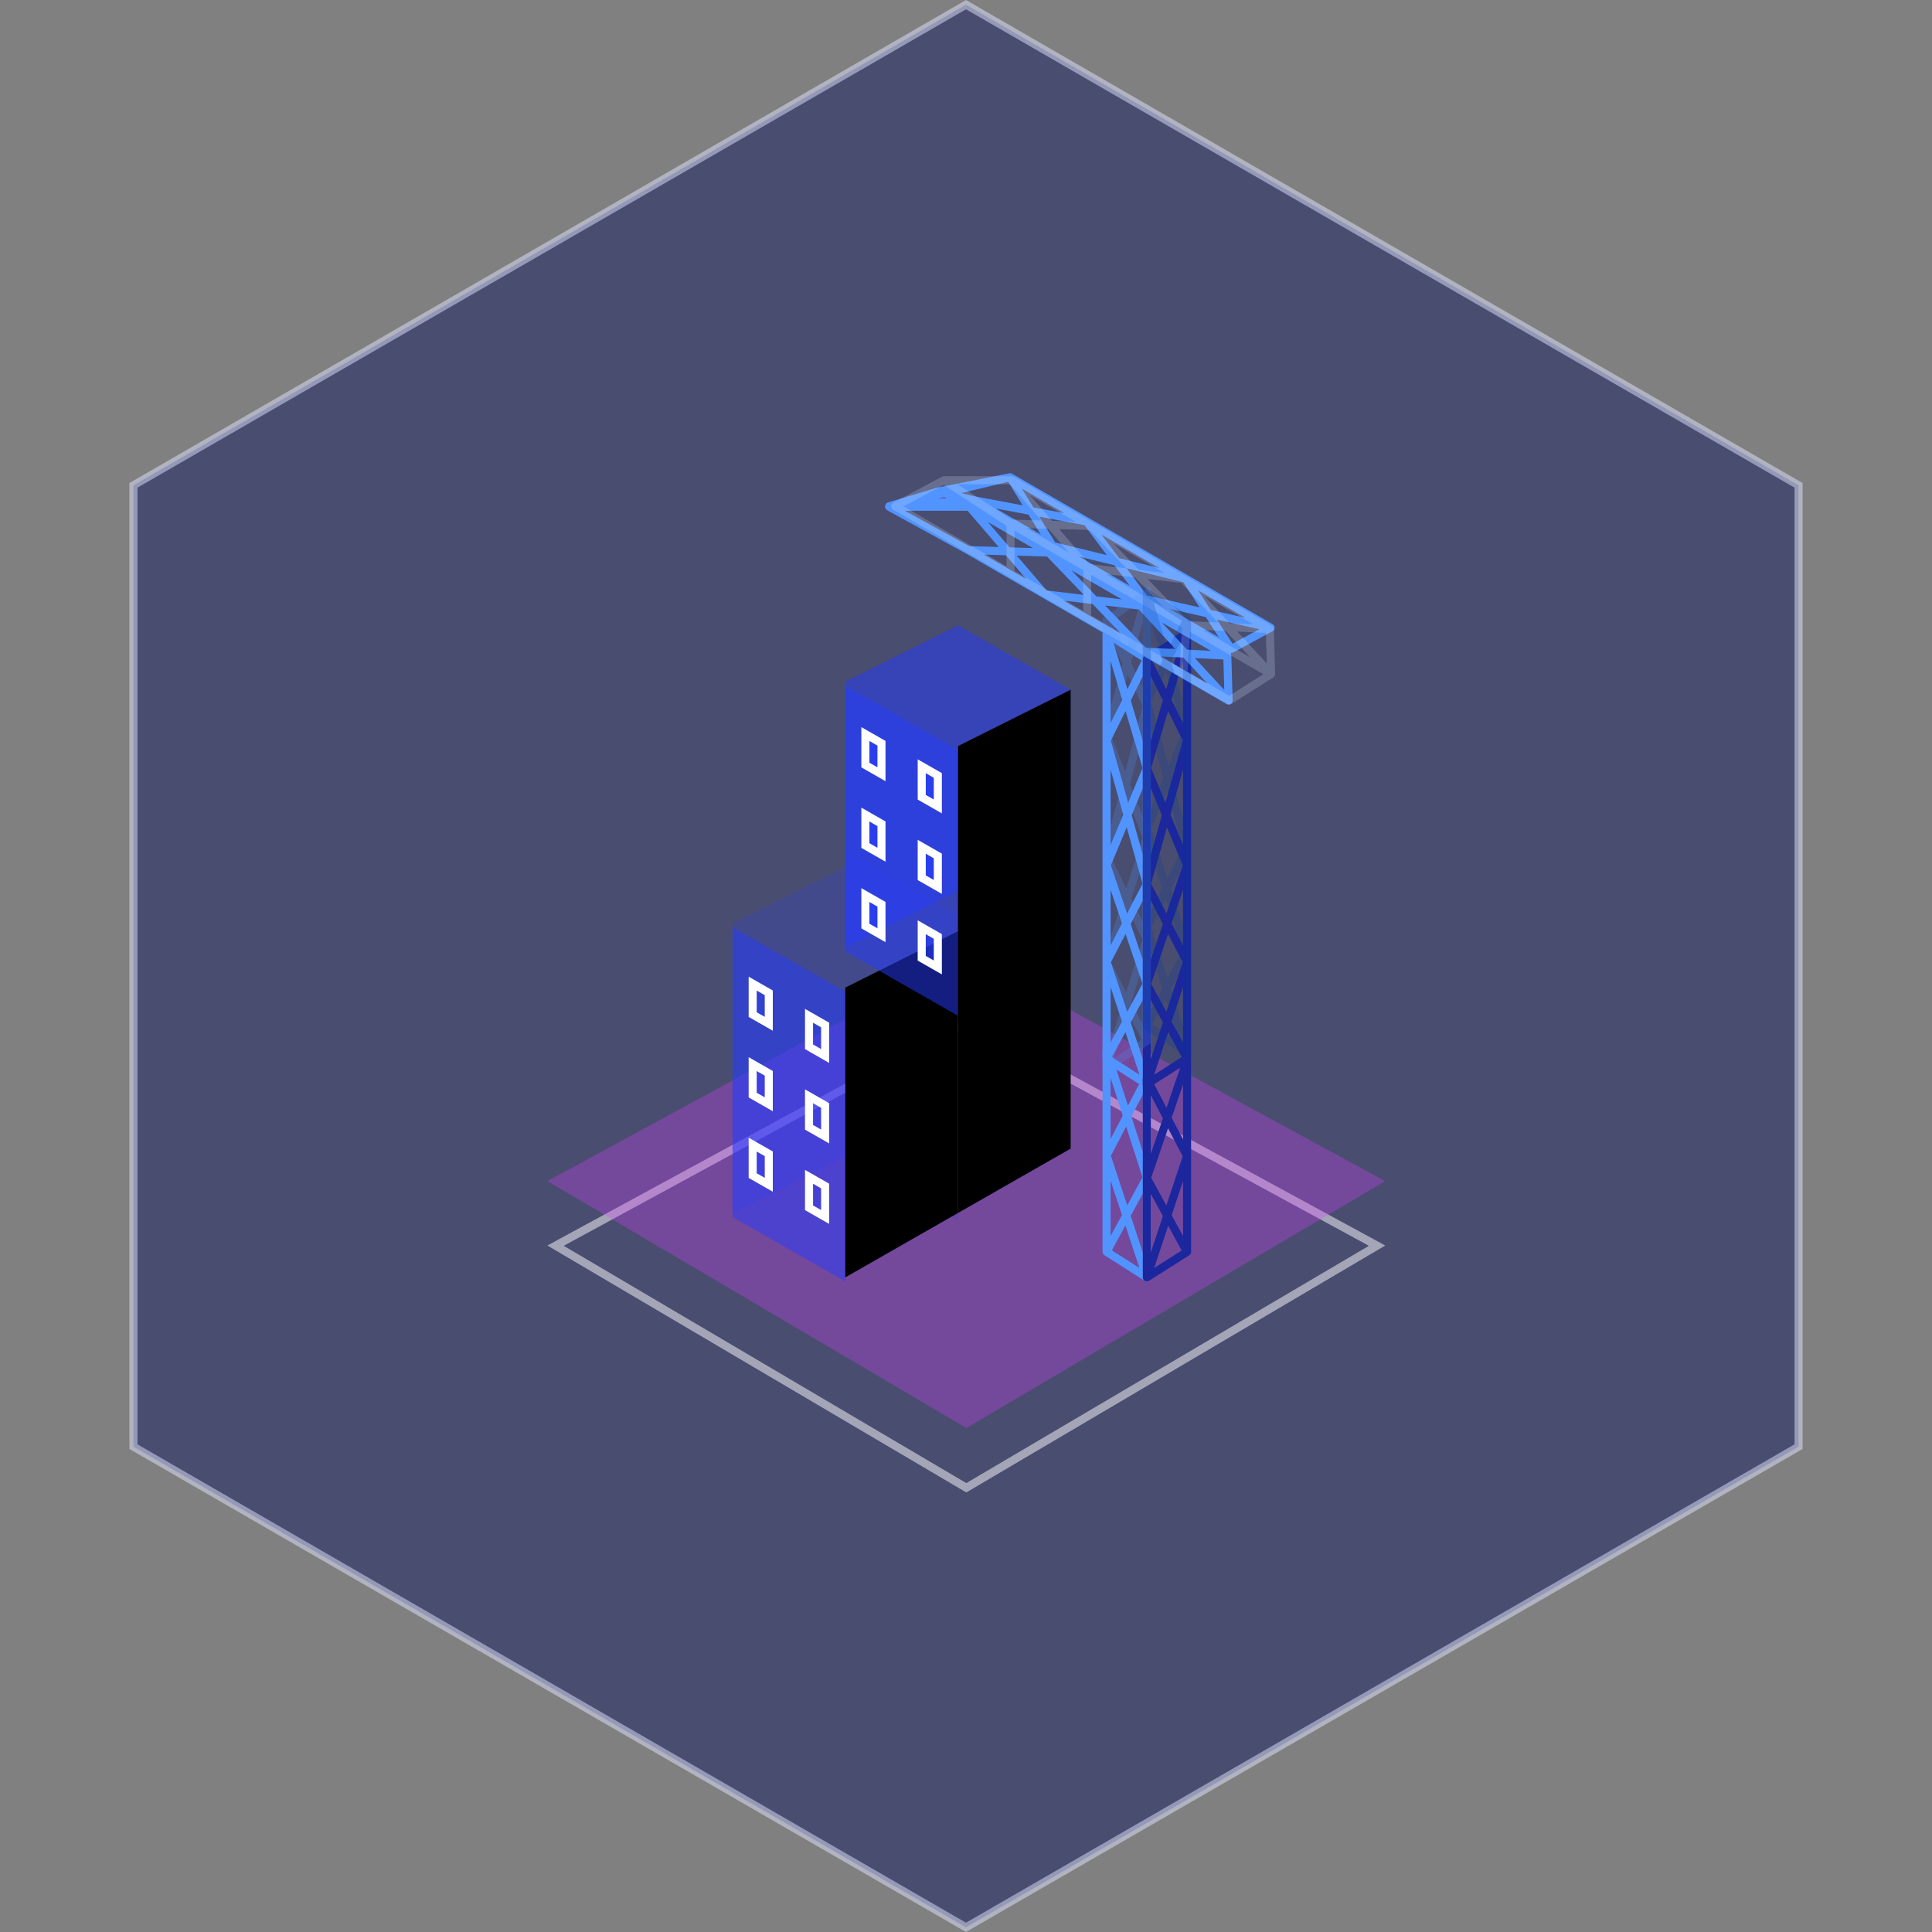 <svg width="240" height="240" viewBox="0 0 240 240" fill="none" xmlns="http://www.w3.org/2000/svg">
<rect x="0" y="0" width="240" height="240" fill="#808080" stroke="none"/>
<path opacity="0.5" d="M16.577 60.289L120 0.577L223.423 60.289V179.711L120 239.423L16.577 179.711V60.289Z" fill="#131A60" stroke="#E3E6FF"/>
<g clip-path="url(#clip0_729_31954)">
<path opacity="0.5" fill-rule="evenodd" clip-rule="evenodd" d="M68 154.723L120.04 185.397L172.08 154.723L120.04 126.424L68 154.723ZM70.029 154.758L120.04 184.236L170.051 154.758L120.04 127.562L70.029 154.758Z" fill="white"/>
<path opacity="0.3" d="M68 146.723L120.04 118.424L172.08 146.723L120.04 177.397L68 146.723Z" fill="#DB3DFD"/>
<path d="M91 115.183L105 123.183V159.183L98 155.183L91 151.183V115.183Z" fill="#263CFF" fill-opacity="0.5"/>
<path d="M105 105.683L119 113.683V151.683L105 143.683V105.683Z" fill="#263CFF" fill-opacity="0.19"/>
<path d="M105 122.683L119 115.683V150.683L105 158.683V122.683Z" fill="black"/>
<path d="M91 114.683L105 107.683V143.683L91 150.683V114.683Z" fill="#263CFF" fill-opacity="0.19"/>
<path fill-rule="evenodd" clip-rule="evenodd" d="M100 150.326L102 151.469L103 152.04V147.04L102 146.469L100 145.326V150.326ZM100 140.326L102 141.469L103 142.04V137.04L102 136.469L100 135.326V140.326ZM96 133.04V138.04L94 136.897L93 136.326V131.326L94 131.897L96 133.04ZM100 130.326L102 131.469L103 132.04V127.04L102 126.469L100 125.326V130.326ZM96 123.04V128.04L94 126.897L93 126.326V121.326L94 121.897L96 123.04ZM96 143.04V148.04L94 146.897L93 146.326V141.326L94 141.897L96 143.04Z" fill="#263CFF" fill-opacity="0.19"/>
<path fill-rule="evenodd" clip-rule="evenodd" d="M103 127.04L100 125.326V130.326L103 132.04V127.04ZM102 130.317V127.621L101 127.049V129.746L102 130.317ZM93 126.326L96 128.04V123.04L93 121.326V126.326ZM94 123.049V125.746L95 126.317V123.621L94 123.049ZM103 137.04L100 135.326V140.326L103 142.04V137.04ZM102 140.317V137.621L101 137.049V139.746L102 140.317ZM93 136.326L96 138.04V133.04L93 131.326V136.326ZM94 133.049V135.746L95 136.317V133.621L94 133.049ZM103 147.04L100 145.326V150.326L103 152.04V147.04ZM102 150.317V147.621L101 147.049V149.746L102 150.317ZM93 146.326L96 148.04V143.04L93 141.326V146.326ZM94 143.049V145.746L95 146.317V143.621L94 143.049Z" fill="white"/>
<path d="M105 85.183L119 93.183V126.183L105 118.183V85.183Z" fill="#263CFF" fill-opacity="0.5"/>
<path d="M119 77.683L133 85.683V118.683L119 110.683V77.683Z" fill="#263CFF" fill-opacity="0.5"/>
<path d="M119 92.683L133 85.683V142.683L119 150.683V92.683Z" fill="black"/>
<path d="M105 84.683L119 77.683V110.683L105 117.683V84.683Z" fill="#263CFF" fill-opacity="0.5"/>
<path fill-rule="evenodd" clip-rule="evenodd" d="M114 119.326L116 120.469L117 121.04V116.04L116 115.469L114 114.326V119.326ZM114 109.326L116 110.469L117 111.04V106.04L116 105.469L114 104.326V109.326ZM110 102.04V107.04L108 105.897L107 105.326V100.326L108 100.897L110 102.04ZM114 99.326L116 100.469L117 101.04V96.04L116 95.469L114 94.326V99.326ZM110 92.04V97.04L108 95.897L107 95.326V90.326L108 90.897L110 92.04ZM110 112.04V117.04L108 115.897L107 115.326V110.326L108 110.897L110 112.04Z" fill="#263CFF" fill-opacity="0.5"/>
<path fill-rule="evenodd" clip-rule="evenodd" d="M117 96.04L114 94.326V99.326L117 101.04V96.04ZM116 99.317V96.621L115 96.049V98.746L116 99.317ZM107 95.326L110 97.04V92.04L107 90.326V95.326ZM108 92.049V94.746L109 95.317V92.621L108 92.049ZM117 106.04L114 104.326V109.326L117 111.04V106.04ZM116 109.317V106.621L115 106.049V108.746L116 109.317ZM107 105.326L110 107.04V102.04L107 100.326V105.326ZM108 102.049V104.746L109 105.317V102.621L108 102.049ZM117 116.04L114 114.326V119.326L117 121.04V116.04ZM116 119.317V116.621L115 116.049V118.746L116 119.317ZM107 115.326L110 117.04V112.04L107 110.326V115.326ZM108 112.049V114.746L109 115.317V112.621L108 112.049Z" fill="white"/>
<path fill-rule="evenodd" clip-rule="evenodd" d="M137.221 78.245C137.06 78.332 136.961 78.501 136.961 78.683V131.489C136.961 131.66 137.048 131.819 137.192 131.911L142.192 135.104C142.346 135.203 142.541 135.209 142.701 135.122C142.861 135.034 142.961 134.866 142.961 134.683V81.877C142.961 81.706 142.874 81.547 142.73 81.456L137.73 78.262C137.576 78.163 137.381 78.157 137.221 78.245ZM141.961 84.01L140.47 87.015L141.961 92.009V84.01ZM141.961 97.942V106.189L140.583 101.263L141.961 97.942ZM139.963 102.759L141.926 109.778L140.014 113.47L137.995 107.504L139.963 102.759ZM137.961 110.523L139.376 114.703L137.961 117.435V110.523ZM138.001 119.531L139.821 116.018L141.917 122.212L140.03 125.696L138.001 119.531ZM140.46 127.002L141.961 124.231V131.564L140.46 127.002ZM141.547 133.506L139.805 128.211L138.122 131.318L141.547 133.506ZM137.961 129.516L139.375 126.905L137.961 122.607V129.516ZM141.961 119.221V111.886L140.459 114.785L141.961 119.221ZM137.961 104.976L139.527 101.2L137.961 95.599V104.976ZM137.994 92.005L140.147 99.704L141.931 95.404L139.818 88.328L137.994 92.005ZM137.961 89.822L139.399 86.923L137.961 82.106V89.822ZM138.324 79.828L140.051 85.61L141.813 82.057L138.324 79.828Z" fill="#5194FF"/>
<path fill-rule="evenodd" clip-rule="evenodd" d="M137.384 130.189C137.14 130.227 136.961 130.437 136.961 130.683V155.501C136.961 155.672 137.048 155.831 137.192 155.922L142.192 159.105C142.346 159.203 142.541 159.209 142.701 159.121C142.861 159.034 142.961 158.866 142.961 158.683V133.922C142.961 133.691 142.803 133.491 142.579 133.436C142.356 133.381 142.123 133.486 142.017 133.691L140.118 137.345L137.937 130.531C137.862 130.296 137.627 130.151 137.384 130.189ZM140.548 138.686L141.961 135.968V143.1L140.548 138.686ZM141.961 148.269V155.574L140.46 151.03L141.961 148.269ZM139.805 152.235L141.546 157.508L138.123 155.329L139.805 152.235ZM137.961 153.534L139.375 150.933L137.961 146.651V153.534ZM138.002 143.585L140.03 149.727L141.919 146.251L139.898 139.937L138.002 143.585ZM137.961 141.496L139.468 138.595L137.961 133.885V141.496Z" fill="#5194FF"/>
<path fill-rule="evenodd" clip-rule="evenodd" d="M147.701 78.245C147.861 78.332 147.961 78.501 147.961 78.683V131.489C147.961 131.66 147.874 131.819 147.73 131.911L142.73 135.104C142.576 135.203 142.381 135.209 142.221 135.122C142.06 135.034 141.961 134.866 141.961 134.683V81.877C141.961 81.706 142.048 81.547 142.192 81.456L147.192 78.262C147.346 78.163 147.541 78.157 147.701 78.245ZM142.961 84.01L144.452 87.015L142.961 92.009V84.01ZM142.961 97.942V106.189L144.338 101.263L142.961 97.942ZM144.959 102.759L142.995 109.778L144.908 113.47L146.927 107.504L144.959 102.759ZM146.961 110.523L145.546 114.703L146.961 117.435V110.523ZM146.92 119.531L145.101 116.018L143.004 122.212L144.892 125.696L146.92 119.531ZM144.462 127.002L142.961 124.231V131.564L144.462 127.002ZM143.374 133.506L145.117 128.211L146.8 131.318L143.374 133.506ZM146.961 129.516L145.547 126.905L146.961 122.607V129.516ZM142.961 119.221V111.886L144.462 114.785L142.961 119.221ZM146.961 104.976L145.395 101.2L146.961 95.599V104.976ZM146.928 92.005L144.774 99.704L142.991 95.404L145.103 88.328L146.928 92.005ZM146.961 89.822L145.523 86.923L146.961 82.106V89.822ZM146.597 79.828L144.871 85.61L143.108 82.057L146.597 79.828Z" fill="#1C269D"/>
<path fill-rule="evenodd" clip-rule="evenodd" d="M147.543 131.19C147.784 131.23 147.961 131.439 147.961 131.683V155.512C147.961 155.684 147.873 155.843 147.729 155.935L142.729 159.105C142.575 159.203 142.38 159.209 142.22 159.121C142.06 159.033 141.961 158.866 141.961 158.683V134.013C141.961 133.783 142.118 133.582 142.342 133.527C142.565 133.472 142.798 133.577 142.904 133.782L144.908 137.622L146.988 131.522C147.066 131.29 147.301 131.15 147.543 131.19ZM144.462 138.93L142.961 136.052V143.332L144.462 138.93ZM142.961 148.308V155.585L144.461 151.058L142.961 148.308ZM145.117 152.26L143.376 157.511L146.798 155.341L145.117 152.26ZM146.961 153.552L145.547 150.961L146.961 146.696V153.552ZM146.92 143.641L144.892 149.76L143.005 146.301L145.101 140.155L146.92 143.641ZM146.961 141.558L145.547 138.847L146.961 134.699V141.558Z" fill="#1C269D"/>
<path fill-rule="evenodd" clip-rule="evenodd" d="M158.345 77.98C158.348 77.799 158.252 77.63 158.095 77.54L125.726 58.851C125.621 58.791 125.497 58.77 125.378 58.794L116.398 60.585C116.383 60.588 116.367 60.592 116.352 60.596L110.318 62.407C110.073 62.48 109.923 62.725 109.969 62.976C110.016 63.227 110.243 63.403 110.497 63.384L120.787 62.639L152.687 81.056C152.837 81.143 153.022 81.145 153.175 81.063L158.083 78.413C158.242 78.326 158.343 78.161 158.345 77.98ZM117.644 61.864L117.254 61.771L116.529 61.945L117.644 61.864ZM126.948 60.711L132.206 63.747L128.381 63.027L126.948 60.711ZM129.095 64.179L134.712 65.236L137.491 68.961L131.078 67.383L129.095 64.179ZM134.058 69.146L138.433 70.222L140.332 72.768L134.058 69.146ZM142.475 73.968L139.961 70.599L147.004 72.332L149.014 75.454L142.475 73.968ZM150.407 75.77L148.855 73.359L154.733 76.753L150.407 75.77ZM156.436 78.165L151.181 76.971L153.107 79.963L156.436 78.165ZM151.399 79.158L149.788 76.655L145.297 75.635L151.399 79.158ZM144.02 70.568L139.02 69.337L136.849 66.428L144.02 70.568ZM129.289 66.392L127.763 63.928L123.695 63.163L129.289 66.392ZM127.05 62.777L125.241 59.855L119.401 61.256L121.008 61.64L127.05 62.777Z" fill="#5194FF"/>
<path fill-rule="evenodd" clip-rule="evenodd" d="M152.877 87.451C152.721 87.544 152.527 87.546 152.37 87.455L120.006 68.769L110.22 63.39C110.02 63.28 109.92 63.048 109.977 62.827C110.033 62.606 110.233 62.451 110.461 62.451L120.428 62.451C120.516 62.451 120.602 62.474 120.678 62.518L152.712 81.013C152.862 81.1 152.956 81.258 152.961 81.432L153.12 87.008C153.125 87.189 153.032 87.359 152.877 87.451ZM122.223 68.894L127.481 71.93L124.945 68.978L122.223 68.894ZM126.299 69.02L130.024 73.356L134.639 73.901L130.065 69.135L126.299 69.02ZM133.082 70.835L136.202 74.085L139.357 74.457L133.082 70.835ZM141.468 75.713L137.292 75.22L142.315 80.454L146.024 80.633L141.468 75.713ZM146.994 81.681L144.13 81.543L150.008 84.936L146.994 81.681ZM152.083 85.705L148.421 81.751L151.975 81.923L152.083 85.705ZM150.423 80.847L147.45 80.702L144.322 77.324L150.423 80.847ZM139.295 78.751L135.729 75.036L132.124 74.611L139.295 78.751ZM128.313 68.081L125.417 67.992L122.719 64.852L128.313 68.081ZM120.199 63.451L124.063 67.95L120.387 67.837L112.408 63.451L120.199 63.451Z" fill="#5194FF"/>
<path opacity="0.2" fill-rule="evenodd" clip-rule="evenodd" d="M158.4 83.715C158.405 83.891 158.317 84.057 158.168 84.151L152.972 87.447C152.814 87.547 152.614 87.551 152.452 87.457L110.963 63.318C110.807 63.227 110.712 63.058 110.715 62.877C110.718 62.696 110.819 62.53 110.979 62.445L117.014 59.218C117.086 59.179 117.167 59.158 117.25 59.158L125.709 59.158C125.796 59.158 125.883 59.182 125.959 59.225L157.992 77.72C158.142 77.807 158.237 77.965 158.242 78.139L158.4 83.715ZM157.363 82.412L157.255 78.63L153.701 78.458L157.363 82.412ZM152.731 77.409L155.704 77.553L149.602 74.031L152.731 77.409ZM144.637 71.164L138.362 67.541L141.482 70.792L144.637 71.164ZM139.919 70.608L135.346 65.843L131.579 65.727L135.304 70.063L139.919 70.608ZM132.761 68.637L130.225 65.685L127.503 65.601L132.761 68.637ZM125.031 65.312L117.225 60.239L112.241 62.904L125.031 70.346L125.031 65.312ZM126.031 70.928L134.552 75.885L134.552 70.826L126.031 65.906L126.031 70.928ZM135.552 71.403L135.552 76.467L146.541 82.861L146.854 77.928L135.552 71.403ZM149.41 78.25L152.274 78.388L155.288 81.643L149.41 78.25ZM156.935 83.749L147.82 78.486L147.508 83.423L152.693 86.44L156.935 83.749ZM147.595 77.16L151.304 77.34L146.748 72.42L142.572 71.927L147.595 77.16ZM144.575 75.458L141.009 71.743L137.404 71.318L144.575 75.458ZM118.937 60.158L125.687 64.545L129.343 64.657L125.479 60.158L118.937 60.158ZM127.999 61.559L130.697 64.699L133.593 64.788L127.999 61.559Z" fill="#E7F0FF"/>
<path opacity="0.21" fill-rule="evenodd" clip-rule="evenodd" d="M142.961 72.744V129.584L136.961 133.622V76.782L142.961 72.744ZM137.961 79.284L139.455 82.457L137.961 87.73V79.284ZM137.961 93.964V102.67L139.341 97.47L137.961 93.964ZM139.959 99.04L137.992 106.449L139.907 110.344L141.93 104.046L139.959 99.04ZM141.961 107.22L140.542 111.637L141.961 114.523V107.22ZM141.924 116.715L140.102 113.008L138 119.548L139.891 123.225L141.924 116.715ZM139.466 124.586L137.961 121.659V129.405L139.466 124.586ZM138.362 131.474L140.118 125.854L141.813 129.151L138.362 131.474ZM141.961 127.252L140.542 124.493L141.961 119.952V127.252ZM137.961 116.402V108.653L139.466 111.715L137.961 116.402ZM141.961 101.394L140.392 97.409L141.961 91.499V101.394ZM141.931 87.714L139.774 95.839L137.988 91.303L140.104 83.835L141.931 87.714ZM141.961 85.431L140.519 82.369L141.961 77.282V85.431ZM141.608 74.86L139.87 80.991L138.096 77.223L141.608 74.86Z" fill="#5194FF"/>
<path opacity="0.21" fill-rule="evenodd" clip-rule="evenodd" d="M141.961 72.761V127.703L147.961 131.604V76.663L141.961 72.761ZM146.961 79.101L145.469 82.162L146.961 87.249V79.101ZM146.961 93.282V101.682L145.582 96.665L146.961 93.282ZM144.963 98.185L146.927 105.335L145.014 109.095L142.994 103.018L144.963 98.185ZM142.961 106.089L144.377 110.348L142.961 113.131V106.089ZM143 115.259L144.821 111.681L146.919 117.99L145.03 121.539L143 115.259ZM145.458 122.863L146.961 120.04V127.511L145.458 122.863ZM146.551 129.495L144.805 124.092L143.117 127.263L146.551 129.495ZM142.961 125.428L144.377 122.768L142.961 118.388V125.428ZM146.961 114.948V107.475L145.458 110.429L146.961 114.948ZM142.961 100.449L144.528 96.603L142.961 90.899V100.449ZM142.993 87.242L145.147 95.083L146.932 90.704L144.818 83.497L142.993 87.242ZM142.961 85.025L144.4 82.072L142.961 77.164V85.025ZM143.321 74.838L145.051 80.737L146.818 77.112L143.321 74.838Z" fill="#023D9C"/>
</g>
<defs>
<clipPath id="clip0_729_31954">
<rect width="156" height="156" fill="white" transform="translate(42 37)"/>
</clipPath>
</defs>
</svg>
